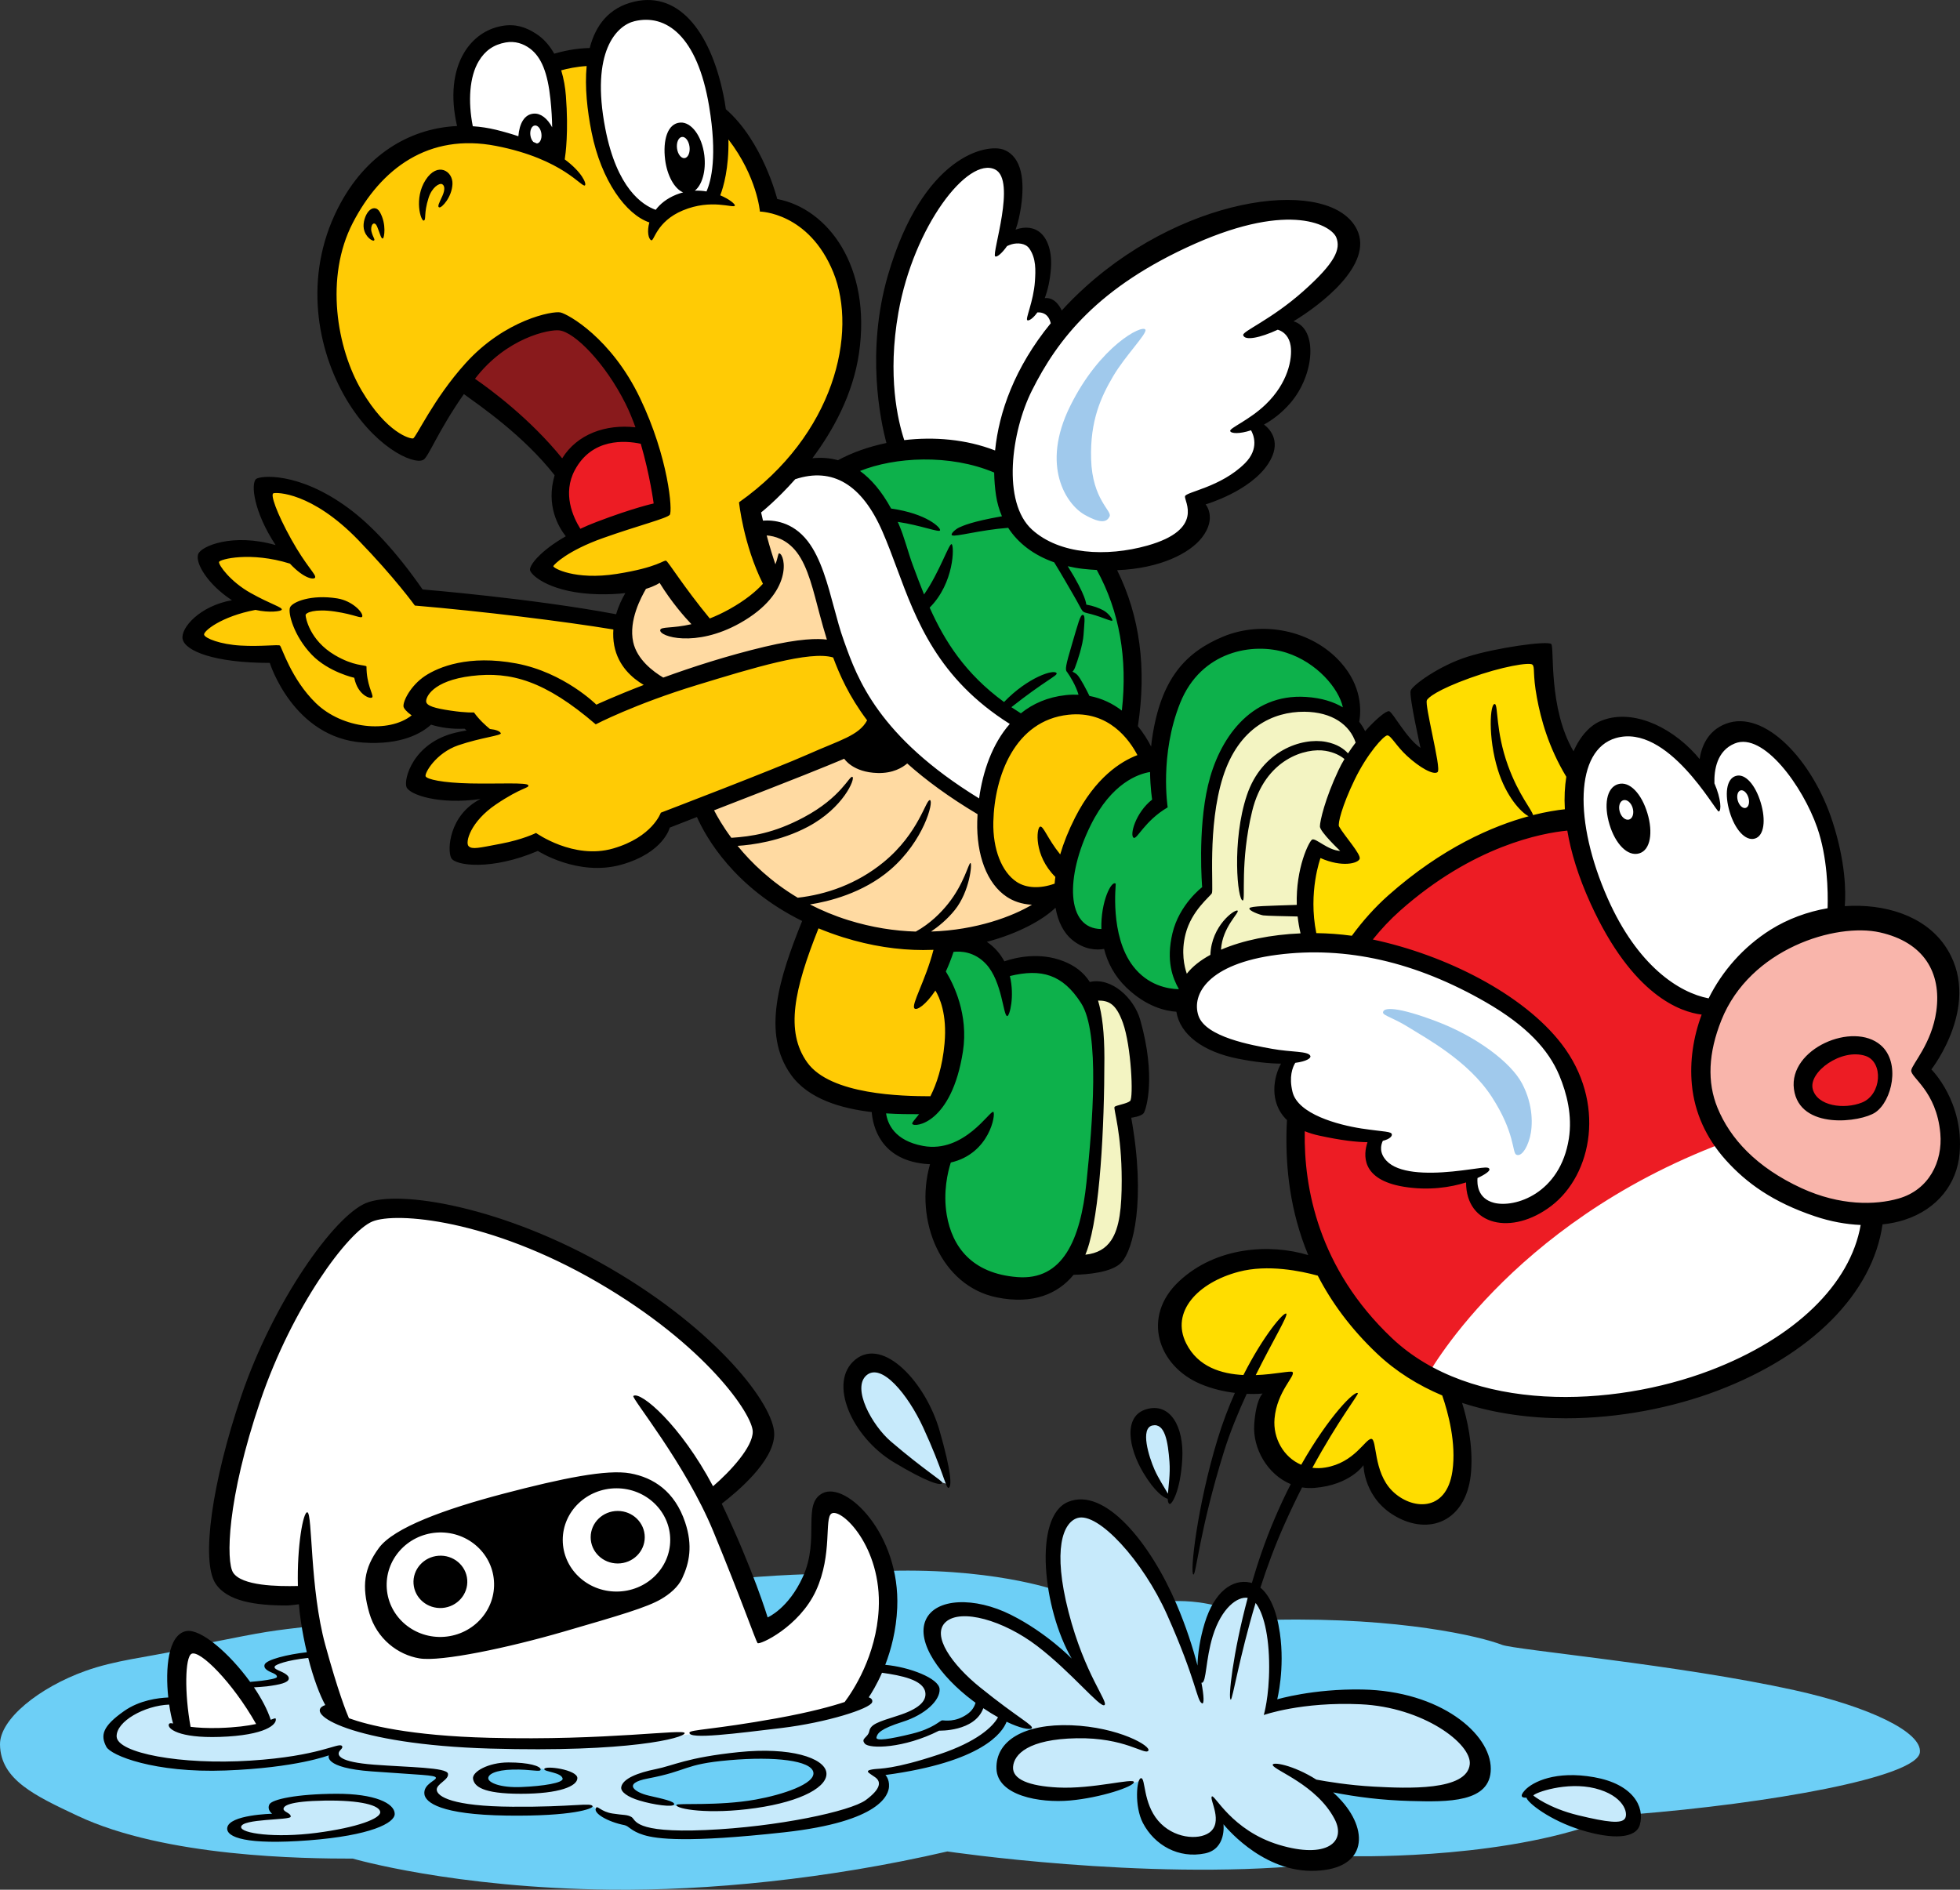 <?xml version="1.0" encoding="utf-8"?>
<!-- Generator: Adobe Illustrator 16.0.0, SVG Export Plug-In . SVG Version: 6.00 Build 0)  -->
<!DOCTYPE svg PUBLIC "-//W3C//DTD SVG 1.1//EN" "http://www.w3.org/Graphics/SVG/1.1/DTD/svg11.dtd">
<svg version="1.1" id="Layer_1" xmlns="http://www.w3.org/2000/svg" xmlns:xlink="http://www.w3.org/1999/xlink" x="0px" y="0px"
	 width="8450.042px" height="8148.157px" viewBox="0 0 8450.042 8148.157" enable-background="new 0 0 8450.042 8148.157"
	 xml:space="preserve">
<rect x="0" y="0" width="8450.042" height="8148.157" fill="#333333" stroke="none"/>
<g>
	<path fill="#891A1C" d="M2429.949,1376.399c0,0-262.634,38.531-432.459,250.858l443.997,413.126
		c0,0,38.593-111.932,142.869-146.821c104.141-34.741,212.299-15.382,212.299-15.382s-65.617-131.3-154.408-274.062
		C2553.421,1461.281,2464.698,1380.179,2429.949,1376.399"/>
	<path fill="#FFFFFF" d="M5155.618,2271.948c23.211-92.574,0-111.867,0-111.867s287.184-85.227,297.279-220.093
		c7.76-104.241-50.129-111.932-50.129-111.932s196.812-100.404,196.812-285.673c0-162.204-92.639-150.667-92.639-150.667
		s343.632-220.028,312.661-351.328c-26.781-114.399-270.29-196.944-586.797-77.321c-316.506,119.902-652.445,436.34-652.445,436.34
		s-26.92-84.882-88.725-84.882c0,0,38.523-208.481-11.605-258.614c-50.198-50.263-135.146-38.661-135.146-38.661
		s69.359-189.188,7.691-281.892c-61.804-92.574-204.605-27.059-274.136,50.263c-69.428,77.191-243.234,355.098-254.703,656.293
		c-11.674,301.12,38.456,505.626,38.456,505.626s196.917-69.426,459.551,54.183c0,0-30.972,339.781,254.701,397.679
		C4862.255,2457.356,5132.407,2364.652,5155.618,2271.948 M7919.983,3970.668c0,0,38.455-119.623-30.971-370.62
		c-69.495-250.858-289.652-486.464-409.211-440.046c-119.628,46.212-127.384,192.968-127.384,192.968
		c-61.805-88.793-308.475-280.318-420.958-216.182c-189.051,108.226-138.991,405.306-138.991,405.306
		c-575.19,54.173-938.051,532.89-938.051,532.89c-389.915-54.053-702.712,38.66-737.393,250.923
		c-34.748,212.327,440.046,239.386,440.046,239.386c-81.1,165.91,54.183,254.769,54.183,254.769l532.753,1135.279
		c0,0,660.137,235.131,1297.135-23.353c637.061-258.68,633.149-698.865,633.149-698.865L7919.983,3970.668z"/>
	<path fill="#6DCFF6" d="M7736.633,7287.704c-497.8-109.874-1204.703-173.741-1261.151-195.576
		c-92.636-36.128-437.573-118.459-978.017-108.096l6.662,62.833c-22.183,2.132-43.607,5.019-64.14,8.585
		c0,0-80.415-57.06-208.83-91.326l12.91-40.104c-101.222-27.199-193.584-19.852-197.087-19.852l12.086,35.234
		c-26.574-0.625-53.905,0.064-82.335,2.877l-406.605-20.672l-3.57-1.434l-15.312-63.727c0,0-287.116-102.323-765.516-81.587
		c0.722,4.944,6.832,23.558,13.872,45.049c-96.552,1.378-201.961,6.872-316.23,18.269l5.698-50.887
		c-93.735,2.887-193.171,8.511-298.375,18.064l19.535,67.293L1368.29,7045.218c0,0-4.018,0.214-11.125,0.894l5.836-36.938
		c-209.482,24.442-205.258,23.408-466.278,75.124l25.753,38.456c-47.9,11.397-99.024,24.442-153.104,39.35l2.404-46.631
		c-143.248,30.765-273.964,42.851-403.445,89.138C168.772,7276.093-1.67,7412.681,0.012,7522.211
		c2.404,151.7,150.837,220.372,333.331,306.624c380.199,179.709,980.937,185.062,1187.877,185.062
		c0,0,433.831,126.84,1112.958,133.981c411.856,4.46,929.913-44.359,1450.132-164.886c0,0,847.44,126.021,1552.008,59.127
		l-125.943-52.869c129.103-7.971,237.397-22.943,307.718-47.386l-6.663,61.39c0,0,606.851,17.44,1052.32-134.316l-116.946-37.497
		c36.326-11.946,69.633-25.066,98.542-39.834c0,0,69.221-6.248,174.7-17.646l22.594,48.829
		c575.26-45.468,1223.107-158.638,1234.504-267.273C8286.349,7467.758,8055.817,7358.229,7736.633,7287.704"/>
	<path fill="#A0C9EC" d="M6562.146,4672.075c-48.824-92.639-198.116-203.333-368.009-267.749
		c-169.825-64.416-231.63-62.219-231.63-38.456c0,12.841,46.904,23.354,115.78,66.884c69.565,43.819,252.298,141.607,352.696,295.98
		c100.397,154.374,88.448,239.861,105.479,249.545c18.13,10.438,44.295-17.71,59.332-74.575
		C6608.567,4854.95,6611.109,4764.714,6562.146,4672.075 M4613.802,1750.8c-128.69,259.983-15.383,424.664,61.805,468.474
		c77.186,43.745,97.787,28.223,108.088,7.626c12.086-23.902-74.645-71.967-79.658-247.086
		c-5.082-167.074,43.607-270.216,95.11-357.706c51.435-87.555,147.849-184.868,138.921-200.725
		C4925.228,1398.029,4742.491,1490.873,4613.802,1750.8"/>
	<path fill="#F9B5AB" d="M8116.867,3982.345c185.272,46.277,312.592,193.033,277.912,366.7
		c-34.751,173.806-96.485,250.923-96.485,250.923s154.374,185.417,92.569,397.68c-61.664,212.401-154.304,243.23-378.241,247.217
		c-224.004,3.779-613.922-224.004-679.572-505.831c-65.649-281.902,123.608-579.177,359.014-690.97
		C7927.608,3935.918,8116.867,3982.345,8116.867,3982.345"/>
	<path fill="#FFDD00" d="M5703.891,5461.046c-227.852-69.64-633.218-42.516-644.824,254.693
		c-11.604,297.35,443.892,247.152,443.892,247.152s-146.545,177.586,34.885,351.327c181.43,173.667,362.997-34.75,362.997-34.75
		s38.456,289.519,281.69,243.231c243.233-46.352,69.633-525.059,69.633-525.059
		C5950.97,5877.879,5703.891,5461.046,5703.891,5461.046 M6661.376,2831.822c0,0-285.742-50.198-528.977,154.308l-19.228,34.881
		l53.976,262.459l-181.43-154.373c0,0-181.566,123.479-247.146,428.379l84.877,127.52l-34.68,11.677l-111.864-23.354
		c0,0-96.622,58.028-30.972,386.282l208.485,15.383c0,0,138.991-227.858,401.453-366.71c262.599-139.13,517.37-169.96,517.37-169.96
		l38.73-181.433C6811.972,3356.881,6661.376,3175.384,6661.376,2831.822"/>
	<path fill="#C7EAFB" d="M3841.728,6262.708c105.479,82.406,234.169,141.607,241.965,133.842
		c7.587-7.616-20.601-138.916-110.768-313.961c-90.062-174.979-206.014-220.781-259.887-182.596
		C3599.765,5979.513,3736.249,6180.237,3841.728,6262.708 M5038.603,6450.733c0,0,20.464-46.418,25.615-139.131
		c5.219-92.564-36.74-218.854-97.721-200.65c-69.562,20.596-69.562,77.182-28.43,185.268
		C4979.271,6404.315,5038.603,6450.733,5038.603,6450.733 M6865.88,7686.063c-174.907-28.223-280.523,48.959-280.523,48.959
		s85.015,102.807,234.169,131.169c149.292,28.354,203.405,28.354,218.925-10.168
		C7053.902,7817.224,7040.992,7714.426,6865.88,7686.063 M5988.327,7330.76c-242.065-30.765-504.459,15.587-504.459,15.587
		s28.225-151.831,7.623-272.972c-20.602-120.787-48.964-203.333-100.33-216.173c-51.57-12.775-144.209,38.801-190.494,211.229
		c-38.318,142.631-36.121,182.875-34.266,192.689c-7.898-28.567-77.119-273.512-130.408-370.611
		c-56.723-102.732-259.99-416.768-391.22-383.33c-131.37,33.446-123.608,172.502-87.558,360.526
		c35.984,187.745,121,362.725,121,362.725s-128.828-133.776-272.9-210.958c-144.141-77.191-334.567-108.227-370.723-43.811
		c-35.914,64.406,12.945,211.089,136.589,308.951c19.673,15.588,39.657,30.281,59.195,43.811
		c-0.138,16.275-8.311,101.699-159.628,115.852l-56.688,17.711c0,0-154.341,69.77-249.622,46.426l10.198-56.585
		c0,0,144.277-46.353,198.288-84.948c54.011-38.521,79.899-82.266,18.027-118.459c-61.667-35.979-205.979-66.957-211.096-59.053
		c-5.219,7.691-2396.218-51.641-2396.218-51.641s-90.029,0-136.346,10.299c-46.354,10.503-95.351,33.438-82.406,43.81
		c12.841,10.233,54.146,33.512,54.146,43.81c0,10.309-79.967,23.148-151.901,30.766c-72.138,7.971-303.802,59.332-303.802,59.332
		s-272.763,15.383-288.146,162.203c-15.484,146.683,458.038,133.777,604.755,123.47c146.682-10.364,362.895-64.407,362.895-64.407
		s-43.745,69.491,182.768,79.863c226.581,10.234,277.982,23.205,277.982,23.205l-10.336,23.147c0,0-36.016,33.437-25.75,56.445
		c10.266,23.278,74.75,82.472,337.176,85.087c262.6,2.469,306.309-25.689,329.45-25.689h23.211l28.258,25.689
		c0,0,103.042,36.055,123.576,36.055c20.602,0,33.407,43.735,97.788,53.969c64.344,10.373,468.476,15.521,795.317-71.968
		c327.013-87.556,187.92-188.016,187.92-188.016s177.549-23.073,342.291-87.489c164.743-64.352,198.255-156.98,198.255-156.98
		l-62.526-46.427c85.875,55.766,155.096,87.489,155.096,87.489l51.503,28.493c0,0-151.901,43.614-123.538,159.532
		c28.359,115.842,236.846,115.842,401.52,87.48c164.744-28.289,167.354-43.671,167.354-43.671s12.84,221.322,151.832,272.833
		c138.923,51.566,190.494-7.691,195.575-110.629c0,0,177.654,180.193,342.396,187.745c164.537,7.757,207.938-26.37,208.212-81.307
		c0.137-55.077-125.943-235.206-125.943-235.206s293.364,28.363,414.5,30.84c120.861,2.747,277.914-12.775,283.063-113.245
		C6394.862,7523.934,6230.12,7361.869,5988.327,7330.76 M2261.36,7716.894c-187.885,12.774-187.815-43.811-185.377-64.277
		c2.609-20.596,118.354-48.894,205.912-36.118c87.555,12.915,180.159,41.343,174.939,59.332
		C2451.718,7693.819,2449.245,7704.127,2261.36,7716.894 M3115.872,7794.084c-167.351,18.056-272.83-28.223-272.83-28.223
		c-43.812-10.308-131.37-30.839-133.875-61.734c-2.542-30.904,87.52-54.052,133.875-61.874
		c46.352-7.626,115.745-48.689,270.255-66.818c154.408-18.129,419.515-15.457,424.629,72.033
		C3543.077,7735.022,3283.155,7776.16,3115.872,7794.084 M1414.505,7750.479c-182.768,5.074-257.31,20.596-195.473,82.2
		c0,0-205.979,0-205.979,38.661c0,38.801,136.278,72.237,355.238,46.417c218.717-25.746,306.17-74.64,308.712-97.853
		C1679.679,7796.757,1597.343,7745.255,1414.505,7750.479"/>
	<path fill="#FFCB05" d="M1781.28,1943.834l42.542-7.831c0,0,42.404-169.755,212.367-355.033
		c169.823-185.408,339.648-196.945,389.846-189.253c50.232,7.551,223.903,208.481,316.507,370.686
		c92.774,162.204,108.226,436.34,108.226,436.34c-347.444,69.425-509.611,258.474-509.611,258.474s96.415,61.809,258.651,65.655
		c162.167,3.985,254.771-57.824,254.771-57.824l192.932,250.857l127.591-61.734l154.408-138.991l-96.484-335.805
		c374.396-235.541,478.674-702.646,413.06-980.692c-65.685-277.917-335.906-320.488-335.906-320.488
		c-73.341-250.932-200.762-351.328-200.762-351.328L2565.06,245.04l-193.036,30.904L2094.01,588.676
		c0,0-96.484-53.978-324.336,54.108c-227.75,108.161-386.036,343.497-343.632,752.778
		C1468.653,1804.704,1781.28,1943.834,1781.28,1943.834 M3669.158,3229.501c11.674-7.831,112.002-108.226,112.002-108.226
		s-112.002-138.926-165.942-335.805c0,0-355.341,11.537-768.4,173.667c0,0-192.932-88.793-146.682-270.356
		c0,0-552.048-84.882-899.595-115.647c0,0-131.195-208.482-335.768-359.149c-204.708-150.462-297.382-119.624-320.523-111.792
		c-23.144,7.552,104.278,293.225,104.278,293.225s-131.268-34.61-208.486-23.074c-77.222,11.537-131.335,34.75-131.335,34.75
		s34.851,108.086,142.938,173.871l-38.593,30.905c0,0-166.048,54.043-166.048,115.712c0,61.734,112.037,115.843,335.873,92.639
		c0,0,96.552,297.275,351.355,343.626c254.703,46.427,297.245-69.565,297.245-69.565l189.258,11.676l34.645,46.212
		c0,0-150.562,38.735-216.143,108.096c-65.617,69.63-38.698,115.983-38.698,115.983s169.962,49.992,347.547,34.75
		c0,0-208.452,177.372-166.047,266.37c42.474,88.728,332.06-46.417,332.06-46.417s131.334,123.608,343.631,65.645
		c212.367-57.953,208.452-166.04,208.452-166.04S3657.689,3237.053,3669.158,3229.501 M4093.96,4067.292
		c-216.315,23.073-590.781-100.404-590.781-100.404s-108.054,258.623-127.384,416.842c-19.298,158.35,92.671,270.291,247.08,332.229
		c154.51,61.53,413.127,49.993,413.127,49.993s61.735-73.206,81.1-258.483c19.263-185.483-85.015-293.569-85.015-293.569
		L4093.96,4067.292z M4460.665,3094.282c-108.09,50.272-262.498,304.975-196.881,586.933
		c65.58,281.827,316.643,177.521,316.643,177.521s-7.828-189.058,119.626-378.451c127.454-189.049,258.687-208.351,258.687-208.351
		C4819.679,2959.137,4568.823,3044.084,4460.665,3094.282"/>
	<path fill="#FFFFFF" d="M812.258,7086.42c-65.685,23.009-23.278,358.879-23.278,358.879c146.784,58.028,351.39-3.846,351.39-3.846
		C1074.684,7283.169,877.872,7063.142,812.258,7086.42 M2402.893,689.071c0,0,15.485-115.852,0-270.151
		c-15.487-154.513-92.674-316.651-247.047-254.982c-154.543,61.809-185.343,204.71-142.869,420.958
		C2012.977,584.896,2217.513,584.896,2402.893,689.071 M2835.281,947.685l96.552-69.491l135.145-19.098
		c0,0,65.617-135.21,26.954-382.362c-38.559-247.077-127.352-447.802-343.529-420.818
		c-216.21,27.059-212.365,289.593-158.356,563.654C2646.127,893.707,2835.281,947.685,2835.281,947.685 M3800.492,6762.021
		c-69.53-277.981-200.692-289.519-231.56-274.071c-30.937,15.457-4.018,432.29-278.189,536.735l-219.953-556.028
		c0,0,239.354-192.969,231.627-297.275c-7.589-104.314-262.497-409.281-671.778-663.984
		c-409.246-254.982-918.855-324.333-1030.722-289.593c-112.037,34.61-351.39,382.093-513.56,787.528
		c-162.132,405.23-154.405,722.013-131.265,791.504c23.211,69.5,274.238,104.109,370.724,73.271c0,0,23.073,250.858,135.075,536.671
		c0,0,328.044,162.203,1104.236,108.086c775.954-53.979,1134.933-162.204,1134.933-162.204S3869.953,7039.938,3800.492,6762.021"/>
	<path fill="#ED1C24" d="M7382.633,4833.664c-37.082-93.942-87.969-285.263,8.376-480.699c0,0-254.908,3.706-436.338-359.084
		c-181.43-362.929-162.132-451.722-162.132-451.722s-548.205,11.602-938.121,532.824c0,0,710.407,100.395,922.669,567.63
		c0,0,119.763,351.188-111.935,521.083c-231.697,169.896-320.351,23.139-316.575-92.573c0,0-135.075,49.993-270.29,22.943
		c-135.075-26.919-177.447-115.713-150.528-181.292c0,0-212.469-27.06-316.574-92.714c0,0-120.587,336.289,173.809,760.469
		c120.174,173.396,224.073,251.612,272.35,281.418l89.891,80.897c0,0,351.459-664.06,1283.195-1015.378l-43.266-95.729
		L7382.633,4833.664z M7966.34,4519.005c-135.146,15.383-189.808,104.315-185.348,173.741
		c3.915,61.669,53.908,100.33,196.884,92.639c142.768-7.756,138.991-69.565,146.683-131.364
		C8132.249,4592.351,8101.485,4503.492,7966.34,4519.005 M2796.687,1878.114c-135.145-15.448-270.291-3.78-355.168,139.196
		c-84.945,142.771,61.804,300.99,61.804,300.99l111.934-42.506l235.578-77.051
		C2850.835,2198.742,2808.224,1879.558,2796.687,1878.114"/>
	<path fill="#FFFFFF" d="M3437.563,2017.245c0,0,223.971-61.734,359.049,162.13c135.146,223.873,185.343,575.191,359.049,737.395
		c173.773,162.204,250.96,204.506,250.96,204.506s-131.335,131.3-150.527,382.288c0,0-324.336-173.667-474.899-382.288
		c-150.528-208.352-196.88-440.046-251.028-629.244c-54.011-189.188-208.349-212.392-254.771-216.172l-42.404-96.484
		L3437.563,2017.245z"/>
	<path fill="#0DB14B" d="M4406.552,3121.275c0,0,123.607-96.354,243.233-80.897c119.763,15.383,204.778,96.41,204.778,96.41
		s100.26-393.824-88.928-722.078c0,0-196.812,38.735-343.564-100.19c-146.75-139.056-100.397-312.797-100.397-312.797
		s-139.062-65.58-305.004-61.734c-165.945,3.846-393.796,88.793-393.796,88.793s177.651,38.586,289.518,436.266
		C4024.394,2862.652,4290.704,3044.084,4406.552,3121.275 M5680.68,2839.578c-158.219-100.534-320.421-119.688-482.622,0
		c-213.773,157.81-216.178,436.201-216.178,436.201s-196.879,7.69-320.42,281.762c-123.609,274.201-65.65,536.735,123.541,486.463
		c0,0,61.734,285.748,332.024,281.902c0,0-123.472-316.577,88.86-486.333c0,0-46.422-490.384,142.77-687.403
		c189.258-196.805,409.281-108.086,474.793-46.212C5823.448,3105.958,5841.233,2941.212,5680.68,2839.578 M4568.823,4179.149
		c-146.752-50.123-239.459,7.766-239.459,7.766s-65.58-115.852-138.923-127.314c-73.341-11.611-123.471,34.676-123.471,34.676
		l-19.433,119.623c0,0,88.826,123.608,65.684,308.951c-23.211,185.139-92.604,239.256-92.604,239.256h-216.247
		c0,0-38.593,204.711,235.51,220.158l3.811,50.197c0,0-61.737,420.818,227.749,509.611
		c289.621,88.858,366.809-73.336,405.471-220.093c38.457-146.747,69.426-652.447,57.889-776.056
		C4723.264,4422.456,4745.171,4239.515,4568.823,4179.149"/>
	<path fill="#F3F4C2" d="M5881.337,3229.501c0,0-23.003-158.358-239.181-185.417c-216.315-27.059-370.758,139.131-413.196,362.93
		c-46.902,247.831-23.142,432.56-23.142,432.56s-104.175,84.883-127.524,239.182c-23.072,154.512,61.942,185.342,61.942,185.342
		s65.582-185.342,505.696-204.496c0,0-54.113-247.086,30.972-386.282c0,0,135.146,34.955,146.612,11.677
		c11.536-23.139-84.878-127.454-84.878-127.454S5773.249,3360.727,5881.337,3229.501 M4688.517,4283.399
		c0,0,73.34,123.608,38.455,571.411c-34.609,447.877-108.019,602.25-108.019,602.25s146.683,7.831,196.949-61.669
		c50.061-69.565,69.426-270.355,26.987-598.47c0,0,46.354-7.896,54.113-30.97c7.69-23.148,34.609-150.527-3.984-304.9
		C4854.563,4306.678,4796.604,4275.634,4688.517,4283.399"/>
	<path fill="#FFDAA2" d="M4325.657,3804.553c-96.588-104.175-69.599-300.989-69.599-300.989
		c-142.804-81.103-328.249-247.013-328.249-247.013l-235.405-46.277l-656.361,270.076
		c139.023,258.688,424.801,575.266,907.318,579.251c482.555,3.771,575.261-181.571,575.261-181.571
		S4422.071,3908.934,4325.657,3804.553 M3603.576,2800.992l-46.352-208.491l-84.878-227.849l-96.517-73.411h-104.313l57.959,223.938
		l-96.482,111.932l-185.447,88.793c0,0-185.275-243.167-181.328-235.475c3.916,7.691-108.088,27.059-108.088,27.059
		s-96.552,142.837-69.633,266.445c27.021,123.534,166.047,200.66,166.047,200.66S3395.159,2731.427,3603.576,2800.992"/>
	<path d="M7734.091,4695.902c23.897,178.686,289.588,142.771,351.253,100.265c71.628-49.033,109.669-214.254,23.213-289.453
		C7988.794,4402.408,7710.882,4522.097,7734.091,4695.902 M8027.595,4753.791c-77.257,30.905-193.104,15.457-212.402-57.889
		c-19.367-73.336,123.539-177.651,227.645-142.967C8120.503,4578.887,8112.747,4719.665,8027.595,4753.791 M8326.587,4611.029
		c0,0,228.678-291.576,56.176-536.735c-88.998-126.355-257.245-178.824-429.403-167.213c5.015-65.655,2.952-191.871-53.219-365.537
		c-84.948-262.6-292.75-484.685-459.483-420.893c-80.273,30.56-105.545,101.568-113.236,152.25
		c-5.633-7.011-11.676-14.013-17.994-21.016c-115.917-127.389-281.827-196.814-409.281-142.771
		c-43.537,18.409-86.525,62.284-116.191,130.406c-109.737-186.507-81.994-448.287-96.141-462.57
		c-15.449-15.243-235.542,15.522-359.15,54.183c-123.472,38.596-239.252,123.469-247.01,146.683
		c-7.762,23.147,42.506,247.012,42.506,247.012c-61.804-42.367-119.693-154.513-135.145-158.219
		c-12.087-3.017-56.036,32.553-103.625,86.046c-6.455-12.84-14.695-26.714-25.34-40.449c8.652-49.993,11.398-153.684-79.659-255.867
		c-126.081-141.468-339.648-180.817-506.794-111.522c-163.301,67.843-268.643,182.596-306.412,437.644
		c-1.854,12.356-3.297,24.647-4.395,36.603c-14.284-28.158-33.238-58.652-57.065-87.899
		c38.386-250.728,8.445-474.656-89.479-672.644c185.275-7.347,313.211-72.852,365.812-140.909
		c65.718-84.882,15.588-142.836,15.588-142.836s191.801-55.281,270.153-175.594c59.47-91.335,10.025-146.822-18.267-168.657
		c36.877-20.327,76.362-49.853,112.896-92.015c106.166-122.51,120.038-322.146,14.079-353.115
		c115.436-69.491,347.27-244.945,273.517-395.817c-109.874-225.242-721.116-157.809-1169.748,247.012
		c-37.562,33.856-71.692,67.982-102.8,102.108c-11.606-24.787-34.268-56.855-73.203-53.419
		c12.564-33.446,22.729-75.953,26.574-128.283c5.082-69.63-12.773-124.018-43.742-151.971
		c-27.951-25.197-67.78-30.011-108.639-14.833c11.055-30.56,18.609-65.58,23.69-100.879
		c15.452-108.086,5.082-211.164-73.271-243.232c-72.003-29.526-350.055,23.009-500.685,540.311
		c-95.693,329.278-32.138,628.201-6.592,723.652c-77.771,16.137-149.224,41.892-208.796,74.24
		c-37.118-10.233-74.405-12.161-110.389-8.585c88.104-117.975,175.077-274.136,201.035-453.371
		c54.011-373.292-133.874-622.847-352.594-664.189c0,0-61.804-248.66-221.566-387.306c-1.545-10.578-2.954-21.016-4.912-32.134
		c-51.641-288.215-190.699-478.502-390.086-431.601c-109.325,25.616-166.631,102.043-191.902,199.896
		c-62.698,0.969-120.52,14.973-153.07,24.452c-19.193-34.266-44.806-64.481-78.353-86.111
		c-44.706-28.847-89.445-43.68-146.819-33.512c-70.182,12.561-126.837,54.518-163.266,115.368
		c-47.9,79.929-59.574,190.902-30.388,316.224c-187.198,8.585-378.894,107.472-501.096,330.312
		c-159.695,290.896-110.766,607.334,12.808,828.73c123.541,221.322,297.861,302.834,342.36,280.524
		c22.869-11.537,60.293-118.943,175.319-283.895c65.822,48.214,255.25,176.488,391.187,349.884l-0.275,1.033
		c-37.495,129.233,16.309,221.527,48.447,262.255c-111.455,63.653-159.832,127.659-153.926,147.027
		c7.586,25.606,95.211,97.648,290.857,102.797c46.901,1.164,86.389-0.959,119.798-4.879c-14.251,24.247-29.324,55.486-39.727,91.195
		c-362-68.122-834.254-106.848-834.254-106.848c-112.656-161.72-220.333-277.163-319.185-350.089
		c-217.449-160.621-383.049-140.229-398.911-126.076c-23.144,20.457-10.371,141.114,84.293,284.844
		c-184.176-53.009-322.206,4.125-334.018,39.555c-12.944,38.456,41.203,128.692,141.636,195.576l4.29,2.607
		c-139.368,24.451-222.15,120.312-212.812,167.213c10.368,51.436,136.449,103.077,375.805,103.077
		c0,0,100.328,322.351,401.453,343.497c165.875,11.676,253.637-40.793,293.878-77.257c39.28,12.161,87.452,20.057,144.277,17.375
		l9.064,7.552c-15.038,2.477-31.004,5.633-48.172,9.684c-182.803,43.885-224.041,200.865-211.163,234.376
		c12.875,33.512,141.703,77.322,319.252,51.502c-136.417,69.426-144.21,221.266-126.218,254.777
		c18.129,33.512,175.182,54.043,373.333-30.839c0,0,172.915,111.866,360.317,59.267c182.771-51.78,208.349-159.728,208.349-159.728
		s43.675-17.03,117.223-45.812c38.593,87.015,159.765,303.467,453.573,448.361c-98.475,244.47-175.866,484.405-48.172,662.951
		c75.298,105.758,218.889,145.787,348.129,160.9c4.944,61.185,37.22,203.946,228.985,223.389c7.589,0.68,15.108,1.099,22.352,1.508
		c-68.979,241.863,46.904,525.469,288.49,574.363c156.296,31.658,264.11-16.202,330.379-97.509
		c57.685-1.099,166.733-9.339,207.524-54.388c48.962-54.043,105.547-265.002,41.133-622.847c0,0,43.746-5.084,54.113-20.606
		c10.301-15.382,54.113-156.841-15.382-401.59c-26.575-93.188-122.922-184.729-217.276-163.163
		c-28.293-43.605-65.924-70.459-112.209-88.998c-104.518-41.687-208.761-16.342-256.281,0
		c-16.619-31.314-40.928-60.636-75.367-84.054c138.202-36.809,243.062-95.73,295.939-147.231
		c10.987,63.727,37.632,110.833,71.693,138.581c53.7,44.015,106.166,44.704,137.754,39.275
		c14.559,57.889,43.949,116.196,96.415,166.738c85.977,82.546,168.382,100.945,215.216,103.971
		c15.727,98.403,114.818,172.363,264.934,202.299c77.324,15.383,138.649,21.221,186.237,21.5
		c-31.727,56.102-53.701,167.14,25.615,243.371c-1.031,18.884-1.854,37.907-2.13,56.93
		c-2.472,148.256,14.146,333.255,93.805,525.265c-165.29-50.337-397.881-36.054-557.062,113.104
		c-162.269,151.691-91.95,364.568,92.569,442.514c52.123,22.04,104.105,33.103,148.33,38.456
		c-27.057,60.71-52.877,127.938-74.852,200.251c-88.654,291.576-120.105,581.02-103.832,582.947
		c11.263,1.583,26.92-193.108,130.889-527.88c26.918-86.521,62.49-172.503,98.749-251.128c41.548,1.713,68.534-1.304,68.534-1.304
		s-28.568,22.935-36.189,133.637c-7.074,102.519,56.928,215.354,157.532,256.966c-23.83,46.418-47.453,96.689-70.252,150.527
		c-38.868,90.991-71.144,185.408-97.513,275.785l-8.516-2.338c-73.341-15.382-152.45,36.604-194.889,175.659
		c-20.465,66.894-30.009,133.916-30.902,182.597c-19.365-75.469-49.581-169.617-90.783-265.552
		c-113.033-263.763-308.814-505.831-467.104-440.111c-151.764,62.973-108.088,463.185,15.52,675.521
		c0,0-108.226-111.933-262.599-189.058c-154.647-77.387-324.337-73.337-366.808,22.943
		c-42.474,96.688,63.794,243.371,202.75,347.677l12.156,8.93c-4.705,16.891-15.04,34.61-35.297,48.894
		c-52.123,36.668-98.44,26.92-108.159,26.92c-9.544,0-36.566,34.75-131.23,57.963c-94.562,23.139-156.296,32.822-152.45,15.513
		c3.88-17.44,16.171-36.528,112.586-67.023c97.823-30.829,162.649-93.188,159.558-141.458
		c-3.021-46.427-130.853-95.115-234.307-104.315c25.101-65.171,47.418-148.88,51.608-245.708
		c13.734-319.25-220.16-546.41-321.761-494.22c-90.097,46.212-10.266,195.641-84.945,360.247
		c-62.319,137.482-151.901,175.175-151.901,175.175s-61.188-203.332-197.876-490.243c58.85-45.523,226.236-181.842,226.236-300.021
		c0-125.871-245.98-447.254-707.864-715.486c-457.281-265.625-910.685-339.791-1052.595-280.589
		c-136.483,56.855-397.949,421.703-538.004,833.87c-125.738,370.276-173.156,708.345-110.698,805.788
		c49.511,76.707,171.094,95.255,306.377,95.255c14.97,0,34.815-2.887,53.528-5.224c1.888,24.032,4.705,48.14,8.275,72.033
		c7.107,48.279,16.034,93.327,25.958,134.81c-82.75,9.199-174.734,31.789-182.049,53.42c-7.175,21.295,26.919,32.003,38.525,37.637
		c11.88,5.764,15.176,10.027,14.559,16.275c-4.085,6.248-33.135,11.332-65.685,15.588c-13.562,1.713-31.074,3.092-49.785,4.944
		c-88.656-122.51-213.261-231.081-275.717-218.994c-78.697,15.317-90.576,162.409-77.222,286.222
		c-43.675,1.854-123.472,11.603-189.772,58.029c-96.62,67.572-102.458,106.232-77.289,154.512
		c19.263,37.078,206.528,113.785,513.627,102.249c306.788-11.472,445.747-65.515,445.747-65.515s-27.024,54.043,185.413,69.426
		c210.614,15.382,272.144,15.456,275.954,26.918c3.846,11.742-54.663,27.125-49.511,70.869
		c4.155,35.988,69.46,88.793,355.168,92.714c285.708,3.911,371.854-30.29,369.966-39.834c-3.571-18.194-84.945,3.706-345.554,1.647
		c-260.539-1.647-322.343-44.219-326.224-71.353c-3.846-26.984,54.01-44.285,48.242-71.278
		c-5.769-27.125-166.013-27.125-318.463-38.661c-152.521-11.677-158.289-40.448-150.562-56.036
		c3.88-7.691,19.263-17.301,11.606-25.066c-15.555-15.587-94.664,44.435-393.797,63.522
		c-299.27,19.507-575.328-32.552-577.251-104.036c-1.751-65.235,120.105-133.292,226.513-137.482
		c4.428,30.561,10.334,58.578,16.858,81.652c-10.747-2.338-15.794-2.059-18.129,3.025c-7.727,18.129,41.271,60.562,218.752,54.723
		c200.692-6.657,247.114-54.723,242.067-77.871c-1.134-4.459-6.56-1.713-21.667,4.051c-14.146-43.81-40.034-92.294-72.242-139.949
		c20.326-1.369,40.036-2.402,55.486-4.256c56.482-7.281,92.706-15.662,94.597-32.962c2.024-18.269-34.61-30.905-45.908-36.538
		c-14.49-6.862-16.825-9.749-14.354-16.891c3.571-7.143,49.993-26.37,144.073-36.259c22.936,89.827,49.925,160.352,73.478,203.268
		c-101.529,35.3,118.15,170.444,710.372,187.614c600.257,17.366,836.52-45.598,839.129-66.344
		c2.609-20.457-333.948,32.963-840.879,19.918c-345.487-8.586-526.263-55.348-606.505-84.324
		c-10.885-24.936-46.697-114.27-102.116-316.438c-66.851-244.404-54.627-566.541-77.187-571.485
		c-17.956-3.92-45.15,145.723-40.857,317.676c-87.076,2.058-242.068-0.14-279.32-57.823
		c-30.595-47.656-27.573-313.691,117.358-740.143c138.269-406.943,378.311-729.975,482.829-773.514
		c102.388-42.572,504.734-9.135,970.806,261.641c470.159,273.102,669.306,571.959,669.306,644.682
		c0,65.999-95.693,170.305-171.164,235.131c-139.78-264.248-312.145-411.34-343.562-389.43
		c-10.61,7.347,223.901,290.961,344.833,584.186c120.964,293.364,182.768,471.081,190.494,481.249
		c7.759,10.364,180.091-69.425,252.264-226.341c72.07-157.055,34.646-311.978,66.784-332.024
		c41.271-25.82,217.516,141.663,203.439,411.684c-10.61,202.578-110.905,353.04-146.752,400.901
		c-54.285,17.989-146.992,43.81-293.466,70.318c-270.223,48.83-373.607,48.689-375.702,61.67
		c-5.047,30.904,203.989,3.156,397.093-19.917c192.966-23.214,382.739-83.095,390.568-111.383
		c2.954-10.922-4.565-17.235-14.833-20.876c11.812-17.58,34.44-54.043,57.24-105.889c83.606,11.667,177.479,30.689,186.614,83.635
		c6.902,39.974-30.867,73.96-120.964,102.183c-84.021,26.51-114.613,36.808-120.382,65.794
		c-5.699,28.838-38.523,30.896-19.331,53.969c19.331,23.213,168.005,21.295,320.456-56.035c0,0,153.001,5.363,190.425-96.689
		c22.56,15.178,43.848,28.157,63.35,39.08c-22.559,41.547-91.779,106.028-253.774,159.932
		c-196.847,65.654-257.93,60.57-280.454,63.792c-11.022,1.583-30.078,4.06-26.37,11.611c2.54,5.289,20.257,15.522,30.797,23.214
		c27.024,19.088,25.134,50.058-40.411,98.467c-65.754,48.141-378.484,115.713-691.178,129.242
		c-312.765,13.595-299.133-44.359-318.463-56.035c-19.365-11.537-34.818-7.627-82.99-15.383
		c-48.31-7.757-62.868-34.061-69.53-25.132c-17.442,23.14,52.088,61.939,121.583,75.265c20.429,4.05,26.989,25.196,83.025,42.506
		c55.898,17.301,187.198,34.676,606.093-11.537c418.895-46.352,449.83-164.122,451.72-196.954
		c1.99-32.888-15.382-50.123-15.382-50.123c418.244-56.24,504.562-183.015,522.279-229.571
		c59.127,28.362,97.926,35.159,107.539,28.846c15.383-10.307-56.652-43.68-222.459-177.726
		c-117.875-94.976-212.437-223.733-146.753-281.827c65.512-57.954,246.977-7.756,393.797,104.24
		c146.683,112.072,270.224,266.445,289.519,254.844c19.914-11.882-84.878-131.234-154.441-401.451
		c-69.494-270.29-24.516-386.143,38.594-405.51c88.791-26.919,282.444,184.589,386.139,417.047
		c127.453,285.738,127.453,370.621,150.459,382.018c9.819,5.084,8.857-30.15-2.404-89.072l2.404,0.484
		c19.158-2.812,15.588-100.471,46.422-200.931c37.495-121.82,106.783-172.362,150.732-165.155
		c-64.413,240.215-85.564,436.685-73.066,438.882c7.555,1.368,36.809-183.08,107.061-416.973
		c32.617,40.784,58.508,135.825,58.508,274.686c0,132.259-23.211,208.481-23.211,208.481s162.27-57.889,417.04-46.287
		c270.016,12.161,479.738,170.035,471.019,258.624c-11.675,115.777-270.291,104.101-413.265,96.475
		c-108.775-5.903-206.222-22.31-248.248-30.28c-99.299-63.242-193.517-79.109-187.885-62.35
		c7.69,23.14,189.121,85.014,266.308,231.835c52.946,100.256-34.748,173.462-239.251,111.792
		c-204.642-61.799-278.119-220.018-289.656-208.48c-11.674,11.666,51.915,111.932-11.674,156.291
		c-46.696,32.691-154.374,25.131-220.022-52.125c-65.514-77.248-53.701-183.275-73.342-183.146
		c-19.433,0.14-29.803,120.937,7.691,192.969c50.268,96.419,154.443,154.987,268.23,131.3
		c92.844-19.368,79.246-125.666,79.246-125.666s156.297,198.872,376.319,200.93c235.681,1.928,256.831-162.204,133.36-301.195
		c-11.949-13.314-24.173-25.681-36.876-37.078c103.075,20.123,207.8,33.577,332.162,37.078
		c162.271,4.535,347.478,7.691,347.478-138.99c0-151.282-218.238-335.526-554.041-341.635
		c-212.469-3.92-366.705,42.367-366.705,42.367s33.649-131.021,11.537-285.607c-14.214-99.707-44.637-163.713-84.054-195.912
		c28.018-86.939,61.667-178.619,101.703-268.512c26.3-59.053,52.396-113.72,77.941-163.843c17.167,2.878,35.159,3.566,53.771,2.197
		c154.578-12.774,211.025-98.002,211.025-98.002s0,149.364,149.361,226.62c149.223,77.117,299.271,3.78,314.583-199.562
		c8.722-115.367-17.442-226.815-38.798-295.562c140.844,45.942,293.568,66.409,446.705,66.409
		c230.531,0,462.158-45.942,655.744-119.623c405.366-154.243,668.035-420.139,710.132-716.52
		c34.471-3.575,66.404-10.298,94.767-19.507c142.836-46.277,226.271-156.842,237.394-285.533
		C8467.641,4750.085,8326.587,4611.029,8326.587,4611.029 M1104.248,7433.492c-36.36,7.896-87.555,14.964-159.215,17.096
		c-52.877,1.443-92.946-1.164-123.401-4.944c-26.439-144.141-24.274-300.646,4.223-314.93
		C861.358,7113.134,1001.586,7252.33,1104.248,7433.492 M6965.796,3182.46c224.006-65.72,432.08,318.98,444.031,316.568
		c12.221-2.533,10.503-54.453-18.544-121.477c-1.783-57.544,10.578-140.639,87.97-172.018
		c123.538-50.198,293.434,185.343,355.238,362.929c44.224,127.314,46.971,274.546,44.773,347.612
		c-87.011,15.104-172.023,46.352-245.639,92.499c-119.078,75.06-209.381,179.579-267.339,296.111
		c-127.934-24.378-306.754-140.499-435.239-431.116C6784.298,3541.544,6790.546,3233.896,6965.796,3182.46 M5981.323,3170.849
		c15.382,0,38.593,46.287,84.947,88.728c54.318,49.992,113.65,83.569,131.367,69.631c9.547-7.831-5.906-81.028-23.278-165.91
		c-13.734-67.163-27.126-131.439-23.073-143.106c3.638-11.537,46.352-46.222,185.275-96.419
		c138.92-50.263,258.684-69.63,270.221-57.889c11.536,11.603,0,38.596,19.297,142.771c17.168,92.499,49.512,212.327,126.631,340.61
		c-6.593,41.678-9.272,88.514-6.251,140.089c-33.512,3.566-80.208,10.708-137.272,25.058c-3.916-21.9-61.667-85.488-108.021-213.631
		c-53.976-149.29-41.682-261.296-56.516-265.076c-20.671-5.215-30.972,141.607,12.841,283.205
		c35.571,115.293,100.26,184.449,132.88,200.586c-153.069,41.547-372.406,134.456-606.505,342.397
		c-56.381,50.263-108.571,108.57-155.816,172.912c-50.542-6.937-102.046-10.708-153.138-11.397
		c-36.121-177.242,17.992-323.645,17.992-323.645c92.706,41.063,160.966,23.204,168.727,3.771
		c7.621-19.229-64.414-97.714-88.793-140.229c-6.181-10.503,12.772-88.653,66.886-200.585
		C5893.769,3250.582,5965.804,3170.849,5981.323,3170.849 M5151.224,1051.106c416.973-184.999,590.711-76.986,610.076-26.649
		c19.229,49.993-3.982,107.882-142.974,231.564c-138.991,123.329-262.737,172.298-258.616,189.049
		c6.388,25.206,73.066,11.816,149.017-23.418c26.232,7.421,49.855,30.495,55.624,69.705c8.24,55.691-11.674,160.351-108.089,252.85
		c-70.319,67.573-156.296,101.429-152.588,114.334c3.296,11.127,39.967,13.324,89.822-3.231
		c9.751,17.031,37.357,78.43-25.958,141.952c-104.311,104.101-254.908,123.329-258.754,142.762
		c-4.119,20.401,84.879,142.771-162.131,212.402c-176.693,49.583-378.105,38.735-496.701-68.262
		c-131.301-118.385-90.234-422.047-1.374-599.634C4559.759,1462.036,4734.251,1236.589,5151.224,1051.106 M3873.284,1347.357
		c65.615-370.621,299.612-675.251,417.075-616.469c92.569,46.222-15.485,362.864,0,374.401c6.8,5.289,28.704-12.021,51.229-44.229
		c6.043-2.886,12.772-5.698,20.121-7.831c24.103-6.928,58.713-5.28,75.264,17.515c30.695,42.506,27.948,95.795,24.789,142.836
		c-6.11,87.285-42.576,162.204-32.617,167.288c6.66,3.296,24.377-7.421,43.193-33.791c19.09-1.304,47.728,4.395,57.684,46.696
		c-156.158,191.181-223.457,384.29-239.938,548.552c-125.326-48.764-263.663-59.751-391.635-44.639
		C3870.88,1814.453,3824.835,1620.524,3873.284,1347.357 M4286.103,2037.432c0.549,34.815,3.433,67.917,8.035,98.682
		c4.736,31.929,13.527,61.874,25.476,89.957c-132.433,23.213-168.794,41.482-183.56,47.86
		c-15.107,6.527-41.066,28.986-31.209,34.275c14.213,7.551,118.562-22.943,241.621-32.413
		c43.604,67.293,111.247,118.245,198.39,148.88c31.864,51.641,58.92,99.566,82.612,140.155
		c23.623,40.374,33.717,63.112,39.623,69.425c6.317,6.797,9.339,6.658,37.77,13.874c52.602,14.004,92.432,35.979,91.195,25.82
		c-0.893-5.903-16.207-30.01-40.517-42.991c-17.991-9.479-41.89-18.679-72.446-24.172c0,0,1.303-36.193-79.729-165.426
		c21.014,4.87,42.577,8.855,65.376,11.397c20.533,2.263,40.516,3.911,59.881,4.879c97.65,177.717,133.154,381.263,107.951,606.226
		c-38.798-29.666-85.152-52.879-139.678-63.178c-11.055-22.664-37.906-75.673-51.982-90.302
		c-6.113-6.387-13.734-10.922-21.221-14.218c3.777-3.706,7.486-9.265,10.508-16.891c10.23-25.821,34.748-99.296,37.287-142.976
		c2.609-43.67,9.135-82.406-2.539-85.013c-11.607-2.402-20.602,35.988-47.658,127.314c-27.127,91.475-30.011,109.055-21.358,118.664
		l1.099,0.828l0.895,1.648c10.85,14.833,37.287,57.889,47.862,95.591c-17.579-0.689-35.571-0.279-54.455,1.788
		c-78.493,8.371-142.562,36.938-194.136,78.56c-14.146-8.79-27.742-17.58-40.928-26.51
		c142.837-112.761,199.422-136.244,195.164-145.993c-9.064-20.326-124.707,17.301-226.752,123.739
		c-167.523-122.23-256.522-263.279-320.661-407.01c106.543-106.513,106.234-265.97,95.007-273.381
		c-10.646-7.002-51.779,119.763-119.214,216.591c-17.271-42.376-33.032-85.021-48.722-127.044
		c-20.189-54.527-36.363-121.066-59.849-174.979l-4.909-10.913c100.123,14.898,179.027,47.041,182.563,36.603
		c3.708-11.127-57.032-72.247-211.061-94.017c-41.272-75.608-86.835-127.799-134.014-161.99
		C3856.116,1971.023,4093.307,1956.06,4286.103,2037.432 M3804.441,2291.856c22.626,51.985,42.336,104.799,63.075,160.835
		c82.543,222.421,175.799,473.418,485.884,668.715c-75.777,86.251-116.363,205.195-132.261,321.177
		c-435.479-267.06-525.611-519.36-580.136-671.806l-3.708-10.513c-15.622-43.326-28.5-91.67-41.065-138.237
		c-27.229-100.879-56.55-214.664-114.202-289.034c-66.302-85.497-150.493-91.4-192.622-88.179
		c-2.747-11.397-5.391-23.139-8.068-35.29c0,0,66.506-52.265,147.162-143.32C3588.847,2013.399,3716.059,2088.588,3804.441,2291.856
		 M3188.801,2687.542c235.922-131.57,196.125-297.899,170.58-301.604c-5.184-0.754-4.84,17.31-16.446,47.181
		c-10.061-29.256-23.348-71.009-37.562-124.438c33.132,2.402,86.009,15.932,129.102,71.623
		c50.025,64.481,73.511,172.782,99.092,267.823c9.854,36.463,20.052,73.821,31.349,109.734
		c-37.804-5.084-116.981-5.354-268.195,30.765c-161.515,38.456-314.035,88.039-437.231,132.947
		c-43.468-25.82-113.206-78.011-129.617-153.135c-20.464-93.803,35.09-194.552,55.074-229.367
		c41.271-12.766,58.85-25.82,58.85-25.82c52.328,84.743,108.159,147.716,137.138,178.136
		c-83.47,19.229-131.712,9.619-134.528,25.206C2841.119,2744.816,2998.239,2793.851,3188.801,2687.542 M2735.64,91.355
		c133.839-32.208,270.805,60.57,321.724,367.939c35.229,212.122,9.649,318.57-11.537,366.16
		c-15.827-2.887-32.755-3.846-50.335-3.296c31.486-24.386,49.204-85.497,41.065-152.595
		c-10.198-83.635-56.413-144.065-103.521-141.048c-55.761,3.575-75.746,76.158-65.547,159.727
		c8.516,68.876,40.516,126.15,77.634,141.263c-9.684,2.607-19.47,5.699-29.324,9.609c-41.615,16.826-69.942,40.449-88.928,65.58
		c-56.62-20.047-167.388-91.745-217.244-350.08C2545.075,221.277,2659.14,109.625,2735.64,91.355 M2951.472,681.79
		c-15.003,1.853-29.631-17.17-32.72-42.302c-3.159-25.271,6.488-47.246,21.458-49.034c14.833-1.918,29.391,17.105,32.55,42.376
		C2975.852,658.027,2966.238,680.001,2951.472,681.79 M2063.964,263.783c26.919-45.113,63.694-71.204,115.884-80.683
		c40.274-7.216,76.567,4.944,105.479,26.64c49.718,37.357,75.951,106.168,87.625,216.871c5.047,47.106,7.107,87.899,7.586,122.37
		c-20.189-37.981-49.168-60.98-78.697-59.127c-41.271,2.607-62.628,42.916-67.091,97.583c-29.324-9.889-61.152-19.163-96.175-27.813
		c-32.723-7.896-66.234-13.12-100.295-15.317C2017.267,437.254,2023.655,331.021,2063.964,263.783 M2315.061,618.546h-0.549
		l-15.038-6.527c-6.56-6.453-11.399-16.891-12.945-29.387c-2.679-21.295,5.906-39.974,19.056-41.482
		c13.287-1.648,26.095,14.423,28.602,35.709C2336.864,598.285,2328.211,616.964,2315.061,618.546 M2423.699,1976.172
		c-138.509-170.985-307.922-296.037-375.907-342.938c135.146-176.897,320.009-213.91,363.546-208.696
		c66.749,7.691,198.288,141.598,285.775,316.503c15.899,31.938,29.976,66.409,42.474,101.429
		C2611.482,1828.056,2488.49,1871.587,2423.699,1976.172 M2762.456,1913.414c39.382,133.972,55.691,257.45,55.691,257.45
		s-85.015,18.055-247.114,79.864c-24.824,9.404-47.691,19.293-68.979,29.247c-32.275-51.566-77.771-152.381-23.76-253.186
		C2552.597,1888.208,2694.884,1898.925,2762.456,1913.414 M2658.453,2474.666c-180.091,28.223-275.305-25.821-272.865-33.586
		c2.609-7.617,61.837-66.949,213.635-120.927c151.901-53.913,275.442-84.882,288.248-100.265
		c12.945-15.513-5.047-247.143-128.69-504.527c-123.401-257.311-308.849-360.387-342.325-368.144
		c-33.307-7.552-239.354,30.904-409.179,218.919c-138.888,153.414-213.635,321.662-226.478,324.269
		c-12.875,2.477-113.238-23.213-221.294-205.875c-108.089-182.67-159.695-489.145-38.696-723.251
		c120.964-234.237,326.911-388.75,617.768-332.09c290.824,56.585,370.585,182.736,383.461,169.896
		c7.142-7.142-12.533-56.315-87.28-111.802c3.364-21.221,17.031-118.934,4.91-274.276c-2.645-35.709-8.997-73.271-20.155-109.8
		c26.128-7.142,66.232-15.932,109.667-18.408c-8.55,90.721,2.542,191.665,21.253,285.198
		c41.822,209.581,149.017,355.443,249.14,389.085c-11.055,39.145-3.811,71.968,8.241,76.912
		c12.773,4.944,21.425-80.962,136.349-128.823c123.471-51.501,218.752-7.691,223.971-20.466
		c2.232-6.043-22.594-27.738-62.938-44.499c13.699-35.644,37.597-116.736,35.297-240.969
		c123.953,161.245,135.695,311.019,135.695,311.019s211.028,2.607,316.677,262.524c105.377,260.058,5.049,700.104-406.739,991
		c0,0,18.781,182.531,103.075,351.318c-30.456,33.512-75.708,71.009-144.003,109.26c-30.525,16.965-58.783,30.011-85.152,40.309
		c-112.519-136.383-178.134-243.715-187.955-248.66C2861.892,2412.792,2838.681,2446.229,2658.453,2474.666 M1739.56,3046.142
		c0.929,7.831,13.083,22.804,35.16,38.456c-98.852,78.085-298.478,58.104-412.817-52.739
		c-106.955-103.626-147.334-243.231-155.061-248.381c-7.656-5.149-82.335,5.149-169.822,0
		c-87.625-5.149-151.901-30.97-157.018-46.287c-5.015-14.898,73.545-79.584,221.224-107.472
		c61.152,13.604,109.977,6.043,113.343-0.614c5.082-10.373-46.284-23.213-133.807-72.173
		c-87.625-48.829-138.956-120.861-136.483-133.702c2.437-12.161,136.036-46.147,305.654,6.937
		c62.663,67.293,104.863,69.9,108.638,59.881c5.219-12.85-38.523-48.969-102.87-164.681
		c-64.413-115.843-89.992-193.099-77.219-198.323c12.806-5.009,165.393-5.699,365.606,200.939
		c159.488,164.671,244.435,283.056,244.435,283.056c289.998,24.592,643.141,67.992,855.85,103.151
		c-1.543,22.385-0.754,45.318,3.743,69.286c16.928,88.309,77.771,140.704,127.179,169.821
		c-125.359,48.214-204.263,85.022-204.263,85.022s-139.023-138.991-344.9-177.661c-205.981-38.521-335.289,15.178-393.796,53.913
		C1770.6,2955.775,1737.056,3022.798,1739.56,3046.142 M2849.015,3504.112c0,0-36.154,105.554-206.047,154.447
		c-169.825,49.025-331.992-67.022-331.992-67.022s-56.518,28.427-151.866,46.417c-95.146,17.989-123.576,25.82-138.958,10.299
		c-15.485-15.514,7.726-105.479,118.424-180.055c110.664-74.715,144.073-69.631,138.956-82.405
		c-5.149-12.905-128.69-5.354-249.654-7.831c-120.929-2.542-187.885-17.989-192.932-30.83
		c-5.219-12.915,43.64-100.395,141.393-133.842c97.96-33.372,187.817-41.817,182.771-52.05c-4.225-8.585-20.327-15.243-46.971-17.99
		c-18.371-14.973-46.971-40.793-68.706-71.418c0,0-31.004,2.468-100.433-7.831c-69.598-10.233-103.007-20.606-105.616-38.456
		c-2.438-18.063,25.82-90.236,195.713-110.973c169.825-20.466,316.507,20.736,535.259,208.621c0,0,167.284-87.489,437.609-169.82
		c238.322-72.722,486.535-149.085,586.042-118.459c26.986,72.312,67.228,165.63,146.407,270.979
		c-35.229,66.055-118.424,85.562-253.64,145.993C3340.532,3316.162,2849.015,3504.112,2849.015,3504.112 M3480.037,4580.814
		c-95.693-134.047-56.106-314.93,48.756-578.013c33.237,13.669,68.122,26.648,105.272,38.325
		c121.344,38.111,237.673,55.207,346.311,55.207c14.9,0,29.596-0.345,44.154-0.894c-34.368,133.021-98.302,238.771-81.719,252.915
		c10.335,8.93,47.968-14.759,89.892-77.387c17.785,29.117,50.989,101.494,39.452,228.129
		c-9.169,101.838-34.405,175.109-60.98,227.645C3892.27,4726.537,3580.469,4721.379,3480.037,4580.814 M4733.977,4314.164
		c44.636,0.065,76.911,11.667,107.127,95.936c35.983,100.46,46.284,324.259,30.902,337.239
		c-15.52,12.84-61.872,17.989-67.023,25.681c-5.219,7.766,30.972,112.966,30.972,316.717c0,115.573-8.789,204.021-45.667,258.614
		c-23.623,35.02-58.921,56.11-110.974,61.604c2.609-6.322,5.082-12.635,7.35-19.228c55.486-157.884,74.645-527.676,74.645-828.665
		C4761.308,4454.599,4752.105,4374.595,4733.977,4314.164 M4342.412,4381.188c10.097,0,32.758-84.128,11.399-172.782
		c135.97-33.102,227.577-7.486,307.099,116.877c82.405,128.692,48.964,522.526,23.211,772.08
		c-25.683,249.685-103.007,424.794-298.583,409.142c-195.679-15.382-280.488-131.029-303.768-267.544
		c-16.791-99.51,4.564-186.516,17.373-226.48c167.938-38.455,194.719-210.129,183.32-218.165
		c-13.357-9.618-125.361,179.569-302.946,146.683c-123.608-22.869-153.067-96.075-159.385-140.369
		c55.829,3.641,105.821,3.501,142.115,3.501c-19.298,24.722-32.208,37.227-29.049,42.302
		c9.614,15.457,169.379-0.271,218.205-312.723c24.892-160.416-40.928-291.716-73.651-344.875
		c11.537-25.196,22.729-53.01,33.202-84.603c28.19-3.296,89.171-2.747,140.639,53.019
		C4321.124,4232.652,4324.97,4381.188,4342.412,4381.188 M4013.991,4016.61c29.666-20.122,69.393-51.436,102.528-92.983
		c64.276-80.208,75.297-200.66,67.503-202.513c-7.589-2.059-26.919,88.728-96.415,175.454
		c-30.455,38.186-76.774,85.636-139.368,120.182c-90.784-2.747-188.674-17.31-291.132-49.313
		c-60.465-18.809-115.163-42.021-165.156-67.703c77.324-11.955,227.817-47.524,346.585-149.848
		c144.38-124.288,187.335-293.363,171.162-299.816c-17.58-7.077-46.284,141.468-200.69,267.684
		c-115.885,94.762-248.213,139.4-369.796,152.994c-115.678-68.941-200.144-150.937-259.269-223.594
		c60.466-3.846,184.931-19.498,303.425-82.535c152.588-81.037,204.605-207.113,191.763-214.805
		c-12.805-7.691-46.352,87.48-211.026,174.905c-128.485,68.326-225.586,82.061-311.116,87.694
		c-36.431-49.034-60.534-91.336-74.475-118.534c65.206-25.541,143.903-56.101,231.081-89.957
		c244.505-95.312,330.069-132.538,330.069-132.538s36.738,59.202,144.792,61.67c65.617,1.582,106.271-23.484,126.802-41.203
		c79.316,70.869,178.545,144.345,303.221,218.715c-0.654,10.373-1.135,20.671-1.342,30.979
		c-3.605,143.517,40.791,268.568,128.039,325.777c26.302,17.301,61.941,31.444,107.951,33.642
		C4366.173,3950.611,4210.323,4010.428,4013.991,4016.61 M4570.813,3684.036c-55.898-69.156-73.342-126.561-87.487-119.418
		c-14.352,7.207-27.743,122.714,66.61,216.582c-1.373,9.758-2.472,19.433-3.158,28.847c-61.393,22.114-121.273,20.327-163.301-7.281
		c-65.1-42.786-103.761-141.942-101.014-259.024c5.012-197.503,92.498-437.029,323.371-461.89
		c174.151-18.949,263.562,108.226,297.83,173.946c-73.411,28.093-181.363,97.723-268.575,268.922
		C4606.247,3581.509,4585.234,3634.798,4570.813,3684.036 M5081.661,4265.196c-47.179-1.229-133.018-16.202-196.745-99.437
		c-101.771-132.873-73.066-353.721-74.782-355.304c-18.062-16.751-65.1,77.462-61.873,195.232
		c-152.381-0.55-156.021-225.383-46.148-447.459c90.372-182.939,206.427-221.601,256.008-229.506
		c1.031,70.114,9.064,118.878,9.064,118.878c-72.035,56.511-97.788,154.299-79.797,164.532
		c14.971,8.65,46.285-71.902,146.82-131.095c0,0-36.121-226.546,53.975-450.55c90.029-223.873,313.967-262.329,458.176-216.042
		c130.063,41.752,225.242,152.725,243.097,235.41c-39.073-23.148-90.646-40.654-159.522-44.918
		c-241.518-15.513-375.977,185.138-421.85,380.854c-45.872,195.576-25.271,439.356-25.271,439.356s-98.749,74.305-128.141,198.873
		c-28.085,118.943,0.757,192.624,27.331,240.01L5081.661,4265.196z M5116.613,4198.452c-10.438-29.806-25.546-92.983-5.286-171.748
		c25.82-100.396,104.585-160.072,113.237-175.045c8.79-14.898-20.189-285.607,47.521-500.477
		c67.918-214.944,217.346-283.066,351.256-282.312c120.929,0.764,196.33,57.479,221.188,133.022
		c-11.262,14.833-22.387,30.354-32.892,46.417c-17.925-19.777-47.179-40.374-94.562-49.443
		c-105.135-20.327-277.157,38.456-341.434,229.637c-66.062,196.2-40.653,458.455-17.305,453.985
		c12.223-2.197-12.91-166.729,39.967-384.765c54.937-226.685,232.521-274.75,316.369-260.262
		c38.111,6.388,64.207,20.876,81.582,35.364c-9.547,16.006-18.474,32.273-25.958,48.55
		c-57.479,122.034-79.866,218.854-79.866,241.928c0,23.288,87.488,105.619,87.488,105.619c-53.977-2.673-105.479-56.79-120.93-48.96
		c-12.568,6.453-71.076,121.551-66.27,281.688c-120.449,4.124-199.283,4.879-204.021,14.283
		c-5.014,10.373,43.812,28.362,59.195,30.97c11.742,1.992,103.898,3.78,148.535,4.739c2.68,23.623,6.592,47.86,12.498,72.797
		c-127.592,5.279-248.865,29.936-342.875,70.449c5.424-98.402,82.61-161.784,71.211-168.582s-112.621,64.407-117.016,190.762
		C5175.533,4140.284,5140.648,4167.612,5116.613,4198.452 M5572.179,4707.439c-15.587-64.687,0-105.061,12.086-124.707
		c48.482-6.313,68.81-20.327,64.964-29.797c-8.653-21.704-81.032-15.252-165.978-30.839
		c-84.878-15.383-285.605-50.133-316.508-142.762c-30.902-92.714,42.439-224.014,339.719-262.534
		c297.277-38.661,598.402,30.97,899.595,204.57c176.348,101.773,270.29,205.056,316.505,315.479
		c32.413,77.731,56.723,173.052,41.136,272.759c-37.495,238.017-234.17,299.686-322.963,276.538
		c-71.897-18.604-72.859-82.881-70.869-106.783c32.896-14.833,51.504-29.387,51.504-36.054c0-19.153-42.438-3.91-158.286,7.831
		c-115.85,11.472-235.406,7.626-285.743-46.353c-31.451-33.921-24.858-66.613-15.657-85.841
		c30.354-7.486,39.006-19.573,39.006-26.23c0-15.382-30.97-11.677-131.438-26.919
		C5768.991,4850.211,5595.185,4804.129,5572.179,4707.439 M6261.776,6342.917c-25.683,180.398-177.514,167.558-259.852,85.152
		c-82.406-82.406-64.414-223.939-90.098-223.939c-25.82,0-72.104,103.077-198.322,123.544c-19.365,3.296-37.906,3.296-55.486,1.099
		c111.659-205.055,199.766-316.093,195.988-321.382c-10.576-15.382-123.06,95.32-244.195,308.337
		c-75.951-32.273-122.373-114.475-114.957-199.012c10.301-118.46,92.569-185.408,77.324-200.931
		c-6.867-6.731-74.988,10.159-158.355,13.325c74.302-149.43,140.571-257.655,131.574-265.012
		c-10.164-8.51-97.855,93.059-184.727,264.667c-94.491-4.739-195.713-34.405-246.734-136.449
		c-68.055-135.834,49.922-262.124,226.479-308.746c125.394-33.241,269.259-3.026,340.814,16.751
		c58.37,113.031,140.364,227.029,255.32,335.805c81.855,77.732,177.446,136.934,281.277,180.744
		C6243.373,6091.034,6279.082,6222.744,6261.776,6342.917 M7373.019,5908.913c-421.162,160.352-1030.209,184.729-1372.742-139.885
		c-317.262-300.841-379.134-648.871-375.221-888.118l0.138-3.436c18.541,7.552,39.143,14.079,62.698,19.088
		c94.354,20.532,160.896,28.019,207.729,28.298c-17.58,52.189-30.216,160.826,155.197,191.86
		c107.677,17.859,202.855,2.952,269.741-18.399c0.207,186.926,197.156,230.736,367.117,101.494
		c177.584-135.146,237.535-447.877,44.499-698.865c-164.055-213.155-496.494-382.437-813.618-450.009
		c36.258-45.114,75.264-86.727,116.741-123.534c316.3-281.147,612.823-335.461,721.735-346.038
		c15.521,92.704,47.109,197.773,100.673,315.199c180.88,396.851,387.993,467.17,478.64,478.092
		c-36.669,98.198-51.711,201.824-42.302,301.884c11.192,120.238,62.079,231.76,146.547,325.638
		c88.998,98.887,202.782,181.152,383.461,241.993c68.257,23.073,135.42,34.89,197.773,37.637
		C7977.327,5537.679,7738.626,5769.718,7373.019,5908.913 M8185.538,5167.682c-101.358,29.116-252.575,31.519-418.211-44.368
		c-196.26-90.367-308.676-215.01-362.584-346.234c-45.528-110.973-39.965-236.918,16.621-378.451
		c123.469-308.951,494.158-420.883,683.417-378.377c189.118,42.506,266.305,173.117,243.097,339.716
		c-19.298,139.131-104.105,227.71-108.021,254.834c-4.465,30.839,108.91,87.694,125.326,272.152
		C8376.03,5008.699,8316.079,5130.39,8185.538,5167.682 M7067.429,3679.437c48.553-14.563,59.814-90.926,34.886-173.332
		c-24.79-82.471-76.088-140.089-126.493-124.977c-50.472,15.308-61.666,91.53-36.808,174.076
		C6963.735,3637.814,7016.887,3694.884,7067.429,3679.437 M6998.415,3450.349c15.45-4.674,33.442,10.094,40.31,33.093
		c6.937,23.073,0.138,45.532-15.107,50.197c-15.521,4.609-33.579-10.363-40.379-33.298
		C6976.233,3477.268,6983.101,3454.809,6998.415,3450.349 M7565.983,3615.635c39.969-12.012,47.59-80.134,24.996-154.849
		c-22.385-74.714-65.994-127.594-107.402-115.098c-41.477,12.365-48.894,80.488-26.504,155.202
		C7479.457,3575.735,7524.646,3628.065,7565.983,3615.635 M7503.77,3408.047c12.636-3.715,27.878,10.159,34.126,31.035
		c6.252,20.736,1.168,40.653-11.467,44.359c-12.566,3.845-27.879-9.889-34.196-30.765
		C7486.05,3431.8,7491.269,3411.893,7503.77,3408.047 M1443.587,2824.745c-109.255-64.341-126.08-162.194-126.08-172.502
		c0-10.299,38.628-28.428,126.08-15.513c87.558,12.905,115.917,33.512,118.425,20.662c3.398-16.956-43.228-66.949-108.156-77.247
		c-113.138-18.064-193.002,15.382-203.337,38.586c-10.198,23.213,16.241,124.093,94.012,204.646
		c72,74.64,182.769,99.091,182.769,99.091c15.382,78.495,75.985,95.311,78.458,82.471c2.677-12.98-25.718-54.183-25.718-131.431
		C1572.347,2865.883,1526.097,2873.229,1443.587,2824.745 M1834.946,775.872c-51.503,79.798-20.189,179.234-7.898,175.109
		c11.607-3.911-1.269-29.666,20.671-97.853c14.626-45.672,46.147-64.481,57.889-59.202c11.537,5.159,14.181,23.008,1.341,51.576
		c-12.808,28.223-23.211,46.147-12.808,48.754c10.198,2.616,53.941-43.745,56.55-100.33
		C1953.336,737.416,1886.278,696.073,1834.946,775.872 M1589.103,911.017c-14.216,16.202-25.271,48.894-20.671,74.575
		c6.388,36.119,37.325,55.347,43.71,51.501c6.49-3.706-3.708-12.636-10.266-37.357c-7.314-27.878,11.604-52.665,24.412-21.835
		c12.808,30.56,16.104,52.33,24.619,50.272c5.047-1.378,16.653-60.505-12.945-113.31
		C1624.949,891.649,1604.14,893.781,1589.103,911.017 M4560.513,7707.284c-123.334-6.323-196.812-34.75-192.967-88.934
		c3.846-54.043,65.513-119.623,274.137-123.403c208.418-3.846,293.363,73.411,308.746,53.978
		c15.383-19.367-127.454-102.183-332.025-110.014c-204.71-7.617-326.396,67.647-322.412,187.336
		c3.845,115.852,185.274,148.749,316.645,137.072c131.229-11.537,276.059-59.956,276.059-79.249
		C4888.694,7664.702,4711.178,7715.04,4560.513,7707.284 M6872.952,7662.925c-165.91-29.536-264.935,19.842-298.446,55.821
		c-27.261,29.396-8.927,33.446,6.455,32.282c4.465,21.9,100.947,98.133,236.093,139.671
		c133.842,41.277,235.954,37.571,252.848-23.139C7091.809,7789.065,7038.999,7692.516,6872.952,7662.925 M7005.625,7841.051
		c-15.383,23.214-74.577,16.761-202.031-14.079c-127.454-30.969-192.967-84.873-192.967-84.873
		c3.846-11.676,142.837-61.809,266.308-31.109C7000.543,7742.099,7021.145,7817.847,7005.625,7841.051 M3735.667,5929.929
		c64.414-55.207,177.549,80.488,244.503,225.242c84.947,184.18,97.823,263.698,109.359,260.132
		c14.971-5.224,11.949-69.221-38.765-246.537c-59.058-207.112-241.963-404.746-362.927-306.818
		c-120.794,97.713-14.766,333.878,164.192,442.104c142.047,85.562,207.937,106.028,210.479,89.203
		c1.338-7.896-78.458-55.347-221.294-177.587C3759.357,6145.832,3671.253,5985.276,3735.667,5929.929 M5034.482,6462.549
		c0.274,11.397,2.197,19.293,7.417,22.04c9.064,5.289,47.383-53.903,55.211-194.272c7.762-140.154-52.739-243.78-154.373-214.255
		c-101.771,29.527-77.324,168.107-13.527,274.276C4977.897,6431.505,5017.314,6458.489,5034.482,6462.549 M4968.558,6146.241
		c53.977-11.536,66.887,70.6,73.342,156.99c3.846,51.641-4.051,102.388-6.73,137.203c-13.597-24.451-40.858-65.515-57.684-103.691
		C4953.038,6281.257,4914.444,6157.918,4968.558,6146.241 M2717.029,6352.74c-100.363-18.064-290.924,20.671-545.628,87.489
		c-254.838,66.949-473.592,146.747-537.936,234.237c-64.347,87.489-74.75,164.736-41.273,280.589
		c32.413,111.801,123.608,180.128,216.212,195.51c92.776,15.448,383.598-46.081,622.919-115.712
		c239.284-69.565,357.915-104.036,419.512-140.294c37.255-21.91,73.066-52.19,90.062-88.934
		c31.314-67.022,46.422-141.458,12.877-241.788C2909.344,6430.546,2817.359,6370.804,2717.029,6352.74 M1915.292,7057.518
		c-127.557,9.339-238.497-83.438-247.731-207.532c-9.202-123.878,86.628-232.104,214.22-241.788
		c127.626-9.404,238.495,83.3,247.731,207.383C2138.851,6939.608,2042.95,7047.964,1915.292,7057.518 M2657.869,6862.417
		c-127.969,0-231.765-99.707-231.765-222.636c0-122.845,103.796-222.625,231.765-222.625c127.936,0,231.629,99.78,231.629,222.625
		C2889.498,6762.71,2785.804,6862.417,2657.869,6862.417 M1890.193,6708.043c-63.762,4.88-111.867,59.128-107.299,121.066
		c4.705,62.358,60.121,108.646,124.123,104.036c63.899-4.869,111.934-59.117,107.367-121.197
		C2009.818,6749.87,1954.195,6703.173,1890.193,6708.043 M2663.157,6514.87c-64.414,0-116.604,50.682-116.604,113.375
		c0,62.423,52.19,113.105,116.604,113.105c64.414,0,116.5-50.683,116.5-113.105
		C2779.657,6565.552,2727.572,6514.87,2663.157,6514.87 M2211.265,7629.962c77.151-1.862,119.693,12.422,119.693,0
		c0-15.521-52.155-30.765-138.956-30.765c-86.835,0-158.356,40.514-152.588,71.278c5.838,31.035,38.594,63.867,206.599,63.867
		c166.012,0,243.164-32.832,243.164-67.572c0-36.809-142.801-56.037-142.801-38.671c0,11.882,73.411,13.464,79.247,40.523
		c3.983,18.884-84.945,32.888-177.722,36.603c-92.604,3.911-140.981-19.303-142.734-36.603
		C2103.141,7651.173,2134.009,7631.88,2211.265,7629.962 M3257.577,7759.334c-162.237,29.117-340.715,13.595-341.708,23.278
		c-1.958,17.311,139.023,42.507,341.708,13.391c202.168-28.838,314.377-94.073,304.968-154.439
		c-9.716-61.734-154.44-109.939-378.309-86.8c-223.974,23.139-280.042,57.889-357.229,73.336
		c-77.222,15.457-141.98,40.868-148.605,77.126c-3.778,21.286,29.047,43.4,77.219,57.954
		c62.938,19.294,145.791,29.945,150.632,17.44c5.184-13.595-52.19-25.066-110.116-38.521
		c-57.889-13.529-115.538-52.125-3.811-73.476c178.545-33.856,152.52-61.734,351.323-79.044
		c198.872-17.44,353.21,1.647,362.929,51.984C3516.123,7691.762,3373.115,7738.663,3257.577,7759.334 M1448.806,7734.343
		c-167.42,0.68-277.397,23.753-287.664,46.277c-10.92,23.763,12.224,39.834,12.224,39.834s-185.927,3.91-193.653,60.57
		c-5.631,41.473,83.607,74.574,351.323,54.043c267.681-20.671,370.653-74.648,370.653-113.924
		C1701.689,7775.405,1615.952,7733.579,1448.806,7734.343 M1363.861,7902.925c-177.619,23.008-326.428,2.477-324.369-25.615
		c2.574-36.259,211.026-28.567,213.671-43.811c2.539-15.652-30.867-20.736-30.867-33.576c0-12.841,20.601-33.586,177.514-36.193
		c157.085-2.338,236.814,20.736,239.423,49.033C1641.772,7841.051,1541.343,7879.712,1363.861,7902.925"/>
</g>
</svg>
